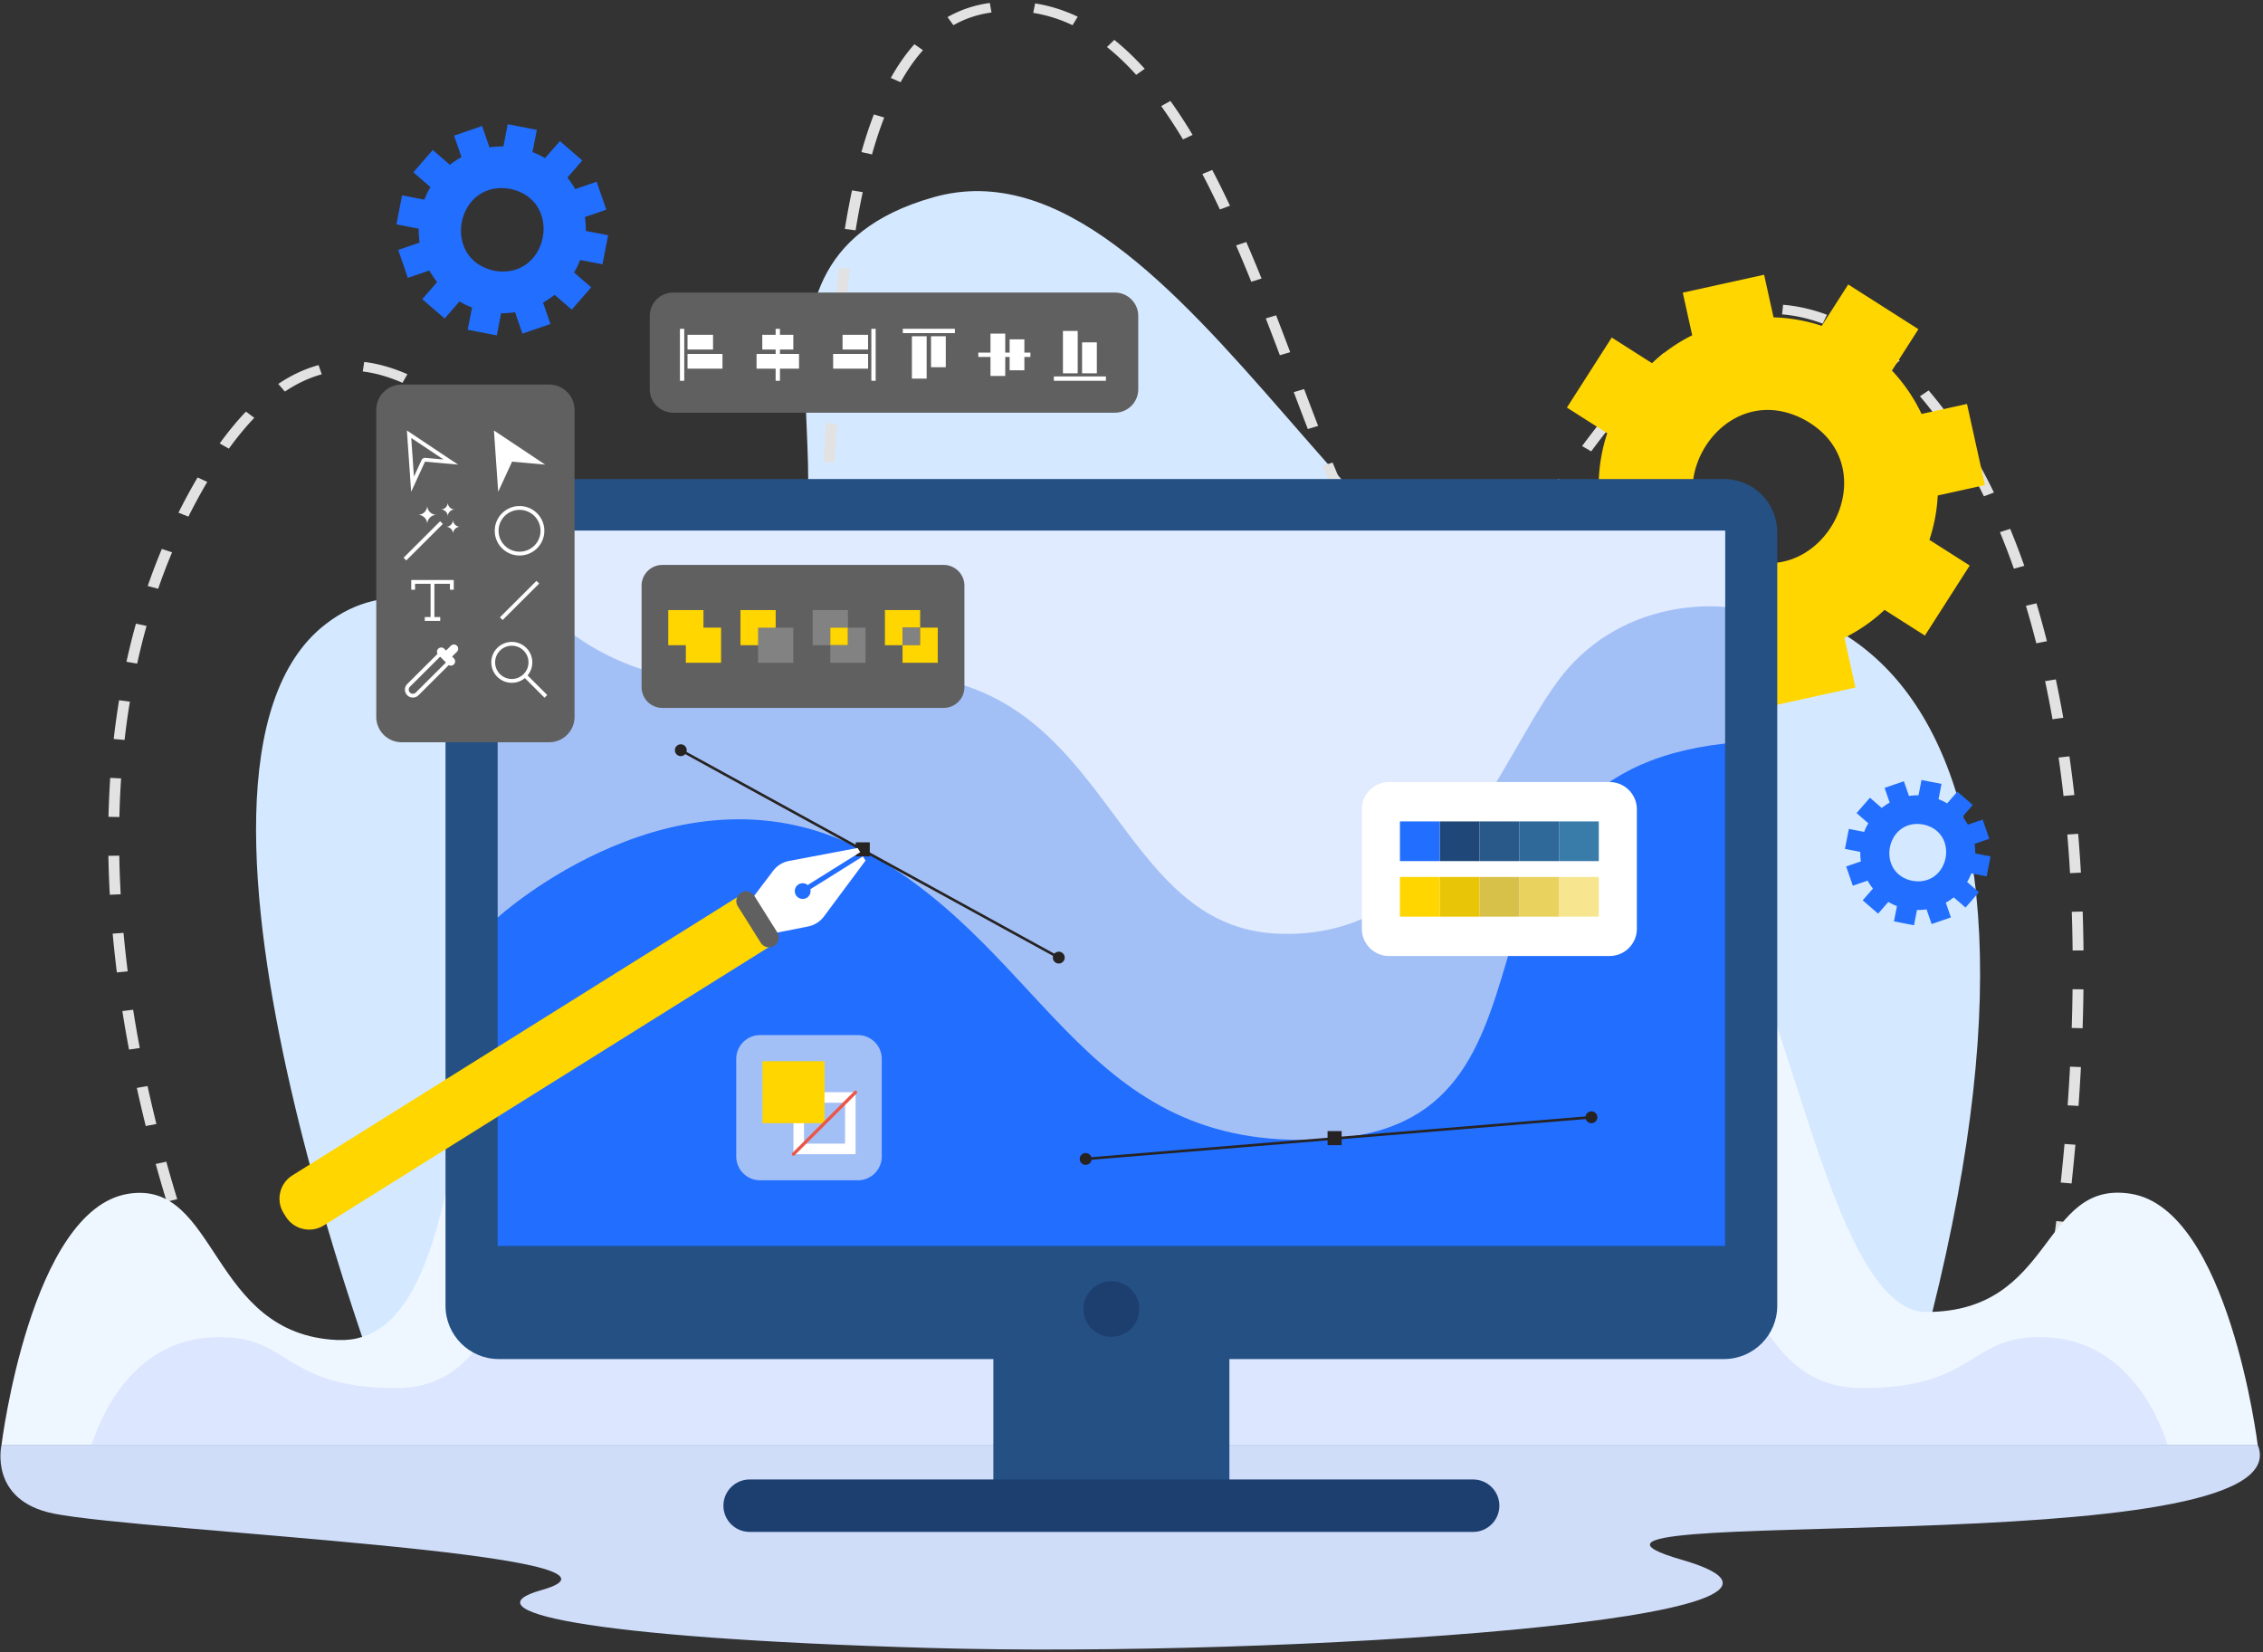 <svg xmlns="http://www.w3.org/2000/svg" width="641" height="468"><rect width="100%" height="100%" fill="#333333" stroke="none"/><g fill="none" fill-rule="evenodd"><path fill="#D4E8FF" d="M113.216 408.071S37.978 218.984 92.122 176.879c36.19-28.143 74.55 33.897 120.335 1.077 40.762-29.22-16.067-102.828 51.946-122.084 71.484-20.24 130.052 143.67 190.033 121.007 72.786-27.5 145.19 28.326 82.62 231.554l-423.84-.362"/><path fill="#E2E2E2" d="M303.804 7.137c-3.598-1.715-7.348-2.887-11.142-3.484l.543-2.689c4.117.649 8.178 1.917 12.064 3.77l-1.465 2.403Zm-33.752.002-1.666-2.3c3.661-2.07 7.692-3.417 11.984-4.001l.472 2.699c-3.866.526-7.494 1.738-10.79 3.602Zm51.78 14.057c-2.7-2.991-5.487-5.641-8.282-7.876l2.072-2.025c2.92 2.333 5.821 5.091 8.626 8.198l-2.416 1.703Zm-66.74 2.087-2.77-1.209c2.027-3.633 4.276-6.845 6.686-9.547l2.428 1.69c-2.277 2.552-4.41 5.603-6.343 9.066Zm79.99 16.207a142.533 142.533 0 0 0-6.169-9.438l2.608-1.46c2.105 2.938 4.218 6.174 6.287 9.617l-2.727 1.28Zm-88.087 4.25-2.996-.661c1.077-3.813 2.267-7.405 3.53-10.676l2.925.884c-1.24 3.198-2.401 6.715-3.46 10.453Zm98.543 15.586a259.366 259.366 0 0 0-4.97-10.036l2.8-1.148c1.66 3.163 3.35 6.573 5.025 10.136l-2.855 1.048Zm-103.185 5.913-3.057-.39c.624-3.823 1.311-7.5 2.04-10.928l3.037.505a232.163 232.163 0 0 0-2.02 10.813Zm112.078 14.574a487.219 487.219 0 0 0-4.301-10.292l2.884-.974c1.41 3.26 2.825 6.644 4.324 10.345l-2.907.921Zm-114.889 7.248-3.077-.241a422.04 422.04 0 0 1 1.245-10.998l3.07.305a419.665 419.665 0 0 0-1.238 10.934Zm276.745 4.607c-3.823-1.427-7.698-2.31-11.51-2.624l.288-2.719c4.126.34 8.306 1.292 12.423 2.827l-1.2 2.516Zm-33.707 3.345-1.77-2.237c3.8-2.35 7.636-4.09 11.406-5.172l.954 2.597c-3.477.999-7.04 2.618-10.59 4.812Zm-120.054 5.611a1278.807 1278.807 0 0 0-3.987-10.425l2.923-.885a1297.76 1297.76 0 0 1 3.992 10.444l-2.928.866Zm173.357 3.401c-2.976-2.693-6.056-5.07-9.153-7.066l1.817-2.207c3.24 2.085 6.45 4.563 9.547 7.366l-2.211 1.907Zm-421.865 4.414c-3.854-1.695-7.646-2.777-11.269-3.216l.42-2.706c3.956.48 8.07 1.65 12.226 3.478l-1.377 2.444Zm123.727.572-3.084-.162c.268-3.97.533-7.574.812-11.02l3.081.195a813.07 813.07 0 0 0-.81 10.987Zm227.412 1.074-2.398-1.72c2.896-3.16 5.64-5.878 8.391-8.311l2.185 1.93c-2.674 2.365-5.347 5.015-8.178 8.1Zm-384.46.835-1.874-2.171c3.69-2.488 7.528-4.281 11.412-5.332l.904 2.611c-3.532.956-7.045 2.601-10.442 4.892Zm470.03 10.294a112.557 112.557 0 0 0-6.898-8.975l2.464-1.647a115.155 115.155 0 0 1 7.069 9.195l-2.635 1.427Zm-417.268.117c-3.157-2.717-6.262-5.118-9.227-7.135l1.884-2.163c3.06 2.08 6.256 4.55 9.498 7.342l-2.155 1.956Zm236.987.191c-1.417-3.67-2.807-7.341-3.981-10.449l2.931-.864c1.171 3.103 2.561 6.77 3.972 10.431l-2.922.882Zm-305.61 5.556-2.604-1.47c2.428-3.36 4.93-6.396 7.44-9.021l2.36 1.762c-2.42 2.533-4.842 5.47-7.196 8.729Zm385.874.77-2.576-1.505a311.762 311.762 0 0 1 7.058-9.13l2.513 1.584a317.486 317.486 0 0 0-6.995 9.051Zm-214.293 3.166-3.085-.138c.208-3.648.415-7.298.635-11.012l3.086.143c-.22 3.712-.428 7.36-.636 11.007Zm-86.487 6.593a239.28 239.28 0 0 0-7.977-8.369l2.312-1.812a241.968 241.968 0 0 1 8.07 8.468l-2.405 1.713Zm412.016 2.98a159.656 159.656 0 0 0-5.22-9.873l2.75-1.239a161.192 161.192 0 0 1 5.31 10.035l-2.84 1.077ZM378.99 142.29a307.339 307.339 0 0 1-4.42-10.348l2.905-.926a308.874 308.874 0 0 0 4.384 10.263l-2.869 1.011Zm58.17 4.038-2.582-1.5c2.197-2.95 4.464-6.076 6.758-9.233l2.6 1.476c-2.3 3.165-4.57 6.294-6.776 9.257Zm-383.788.001-2.826-1.103a164.95 164.95 0 0 1 5.423-9.988l2.74 1.262a162.004 162.004 0 0 0-5.337 9.829Zm181.671 6.722-3.082-.176c.234-3.2.472-6.795.728-10.993l3.085.147a917.307 917.307 0 0 1-.73 11.022Zm-70.074 2.03a671.074 671.074 0 0 0-7.413-8.822l2.463-1.648a674.376 674.376 0 0 1 7.443 8.857l-2.493 1.612Zm405.468 6.005a209.099 209.099 0 0 0-3.948-10.352l2.905-.936a213.835 213.835 0 0 1 3.992 10.477l-2.95.81Zm-180.418 1.209c-1.997-2.726-3.98-5.937-6.055-9.815l2.792-1.168c2.016 3.768 3.933 6.874 5.857 9.497l-2.594 1.486Zm32.155 1.877-2.27-1.852c2.344-2.242 4.854-5.008 7.676-8.456l2.502 1.6c-2.896 3.537-5.48 6.386-7.908 8.708Zm-377.378 2.604-2.954-.799a177.668 177.668 0 0 1 4.003-10.488l2.897.948a175.222 175.222 0 0 0-3.946 10.339Zm361.022 5.883c-2.404 0-4.766-.635-7.013-1.888l1.645-2.31c3.379 1.885 6.705 1.89 10.294.385l1.328 2.465c-2.122.894-4.227 1.348-6.254 1.348Zm-226.168.225a1168.172 1168.172 0 0 1-7.36-8.901l2.5-1.604c2.24 2.73 4.84 5.892 7.343 8.88l-2.483 1.625Zm53.15 2.22-3.064-.35c.475-3.259.9-6.828 1.3-10.911l3.078.236c-.404 4.12-.834 7.727-1.314 11.024Zm343.983 7.116a262.224 262.224 0 0 0-2.934-10.627l2.987-.698a267.256 267.256 0 0 1 2.961 10.728l-3.014.597Zm-537.93 5.745-3.033-.52a197.26 197.26 0 0 1 2.691-10.802l3 .656a194.76 194.76 0 0 0-2.658 10.666Zm156.403 2.24c-2.46-2.423-5.09-5.211-8.04-8.524l2.428-1.689c2.907 3.266 5.495 6.01 7.911 8.388l-2.299 1.824Zm31.483 6.642-2.751-1.242c1.414-2.447 2.664-5.844 3.716-10.095l3.018.582c-1.124 4.544-2.427 8.062-3.983 10.755Zm-10.718 6.497c-4.292-.598-7.397-2.325-11.698-5.308l1.952-2.116c3.768 2.606 6.49 4.17 10.076 4.709l-.33 2.715Zm365.356.385a311.482 311.482 0 0 0-2.098-10.79l3.038-.505a323.863 323.863 0 0 1 2.113 10.875l-3.053.42Zm-546.092 5.86-3.074-.274c.42-3.692.932-7.383 1.521-10.97l3.057.393a220.992 220.992 0 0 0-1.504 10.85Zm549.21 15.872c-.411-3.667-.88-7.33-1.39-10.887l3.065-.342c.513 3.58.984 7.268 1.4 10.958l-3.074.27Zm-550.678 5.958-3.088-.056c.086-3.707.252-7.42.493-11.035l3.084.161c-.24 3.58-.404 7.258-.489 10.93Zm552.525 15.898c-.213-3.67-.474-7.35-.776-10.94l3.082-.202c.303 3.61.566 7.313.78 11l-3.086.142Zm-555.239 6.121c-.205-3.7-.34-7.41-.404-11.032l3.089-.042c.062 3.593.197 7.274.4 10.938l-3.085.136Zm555.971 15.793c-.038-3.673-.115-7.36-.237-10.962l3.089-.08c.121 3.62.198 7.328.237 11.018l-3.089.024Zm-553.97 6.206a329.44 329.44 0 0 1-1.19-10.984l3.078-.22a329.94 329.94 0 0 0 1.183 10.905l-3.07.3Zm556.798 15.808-3.089-.08c.122-3.67.205-7.36.246-10.967l3.089.03c-.041 3.621-.124 7.33-.246 11.017Zm-553.357 6.047a367.463 367.463 0 0 1-1.89-10.905l3.06-.377a366.274 366.274 0 0 0 1.877 10.834l-3.047.448Zm552.201 15.961-3.083-.172c.261-3.654.49-7.339.682-10.955l3.086.127c-.193 3.631-.421 7.33-.685 11ZM41.283 318.95a398.027 398.027 0 0 1-2.523-10.801l3.033-.519a396.93 396.93 0 0 0 2.508 10.736l-3.018.584Zm545.496 16.264-3.074-.258c.391-3.658.753-7.333 1.076-10.931l3.08.216c-.326 3.61-.688 7.3-1.082 10.973Zm-539.556 5.163a415.561 415.561 0 0 1-3.117-10.682l3-.65c.982 3.54 2.024 7.112 3.099 10.618l-2.982.714Zm536.85 16.73-3.065-.335c.51-3.64.993-7.31 1.437-10.9l3.071.297a688.94 688.94 0 0 1-1.443 10.938Zm-529.726 4.42a384.842 384.842 0 0 1-3.714-10.538l2.961-.777a387.726 387.726 0 0 0 3.69 10.466l-2.937.848Z"/><path fill="#EEF7FF" d="M603.65 338.151c-25.633-4.164-21.45 33.465-57.992 33.465-33.41 0-44.1-143.302-68.408-102.338-124.618 210.002-52.256-89.308-151.363-93.112-44.814-1.72-74.677 50.659-85.688 143.398-15.963 83.839-52.982-63.947-91.078-50.206-24.213 8.732-13.507 111.8-53.414 110.208-36.517-1.459-33.794-45.58-59.43-41.415C8.677 342.636.433 409.24.433 409.24h639.062s-8.243-66.603-35.845-71.088"/><path fill="#DCE6FF" d="M580.949 378.884c-23.583-1.779-19.735 14.29-53.354 14.29-30.734 0-29.89-36.011-50.457-43.667-37.878-14.094-69.108 57.24-83.792 21.439-27.892-94.993-109.235-142.632-146.763 0-14.686 35.8-49.027-28.079-83.79-21.44-21.4 4.091-19.725 43.668-50.46 43.668-33.618 0-29.77-16.069-53.354-14.29-25.392 1.915-32.976 30.355-32.976 30.355h587.924s-7.585-28.44-32.978-30.355"/><path fill="#CFDDF9" d="M.433 409.239s-3.756 15.778 14.818 19.492c25.406 5.083 174.285 11.539 138.056 21.685-20.451 5.726 10.44 13.507 110.052 16.37 99.614 2.864 270.544-8.358 213.064-24.963-57.482-16.605 177.338 1.953 163.072-32.584H.433"/><path fill="#FFD600" d="M490.494 156.66c-24.652-13.717-3.963-51.08 20.775-37.69 24.65 13.717 3.96 51.08-20.775 37.69Zm54.737 23.365 12.696-19.842-11.418-7.272a47.645 47.645 0 0 0 2.362-12.563l13.365-2.943-5.083-22.988-12.867 2.834a47.715 47.715 0 0 0-8.386-12.292l7.497-11.717-19.89-12.666-7.495 11.716a47.901 47.901 0 0 0-13.653-2.398l-2.67-12.074-23.04 5.074 2.67 12.074a47.846 47.846 0 0 0-11.373 7.909l-11.418-7.272-12.695 19.842 11.418 7.272a47.564 47.564 0 0 0-2.422 14.672l-12.864 2.833 5.084 22.987 13.368-2.943a47.719 47.719 0 0 0 7.442 10.404l-7.496 11.716 19.89 12.667 7.495-11.717a47.884 47.884 0 0 0 13.653 2.398l3.112 14.073 23.043-5.074-3.115-14.073a47.772 47.772 0 0 0 11.37-7.909l11.42 7.272Z"/><path fill="#255084" d="M488.315 135.685c8.338 0 15.096 6.759 15.096 15.097v219.08c0 8.337-6.758 15.095-15.096 15.095H348.232v37.128h-66.86v-37.128H141.29c-8.338 0-15.097-6.758-15.097-15.096v-219.08c0-8.337 6.76-15.096 15.097-15.096h347.025Z"/><path fill="#1D3F70" d="M417.251 433.918H212.353c-4.113 0-7.447-3.326-7.447-7.428 0-4.105 3.334-7.431 7.447-7.431h204.898c4.115 0 7.45 3.326 7.45 7.43 0 4.103-3.335 7.429-7.45 7.429m-94.545-63.141c0 4.357-3.539 7.887-7.905 7.887s-7.905-3.53-7.905-7.887c0-4.354 3.539-7.884 7.905-7.884s7.905 3.53 7.905 7.884"/><path fill="#A3C0F6" d="M488.641 150.326v60.275l-89.835 135.272-257.842-85.982V150.326h347.677"/><path fill="#216EFF" d="M140.964 259.89s51.876-47.39 104.474-18.486c52.595 28.906 62.083 86.868 132.59 81.062C450.39 316.505 402.17 220.188 488.64 210.6v142.31H140.964v-93.02"/><path fill="#E0EBFF" d="M140.964 150.326s13.186 55.023 97.074 41.995c76.766-11.922 72.853 69.185 123.059 72.096 50.208 2.91 64.975-55.207 83.483-75.574 18.505-20.366 44.061-16.889 44.061-16.889v-21.628H140.964"/><path fill="#262322" d="M299.9 271.605a.374.374 0 0 1-.174-.045l-107.061-58.74a.365.365 0 1 1 .351-.64l107.062 58.74a.364.364 0 0 1-.177.685"/><path fill="#262322" d="M242.388 242.569h3.984v-3.975h-3.984zM194.519 212.5c0 .924-.752 1.674-1.679 1.674-.926 0-1.678-.75-1.678-1.674 0-.925.752-1.674 1.678-1.674.927 0 1.679.75 1.679 1.674m107.059 58.74a1.677 1.677 0 0 1-3.355 0 1.677 1.677 0 0 1 3.355 0m74.458 53.123h3.984v-3.975h-3.984z"/><path fill="#262322" d="M307.521 328.64a.364.364 0 0 1-.361-.335.361.361 0 0 1 .332-.394l143.253-11.806a.365.365 0 1 1 .06.726L307.55 328.637c-.009.003-.018.003-.03.003"/><path fill="#262322" d="M309.199 328.272a1.677 1.677 0 0 1-3.355 0c0-.922.752-1.672 1.677-1.672.928 0 1.678.75 1.678 1.672m143.254-11.802c0 .924-.75 1.67-1.678 1.67a1.675 1.675 0 0 1-1.678-1.67 1.677 1.677 0 0 1 3.356 0"/><path fill="#FFF" d="M393.474 221.52h62.45a7.722 7.722 0 0 1 7.721 7.721v33.83a7.722 7.722 0 0 1-7.721 7.719h-62.45a7.722 7.722 0 0 1-7.722-7.719v-33.83c0-4.264 3.46-7.72 7.722-7.72"/><path fill="#397CAA" d="M441.595 243.909h11.267v-11.24h-11.267z"/><path fill="#F7E68F" d="M441.595 259.642h11.267v-11.24h-11.267z"/><path fill="#2E6999" d="M430.332 243.909h11.263v-11.24h-11.263z"/><path fill="#E9D25D" d="M430.332 259.642h11.263v-11.24h-11.263z"/><path fill="#285989" d="M419.065 243.909h11.267v-11.24h-11.267z"/><path fill="#D8C148" d="M419.065 259.642h11.267v-11.24h-11.267z"/><path fill="#1F4777" d="M407.802 243.909h11.263v-11.24h-11.263z"/><path fill="#E9C507" d="M407.802 259.642h11.263v-11.24h-11.263z"/><path fill="#216EFF" d="M396.535 243.909h11.267v-11.24h-11.267z"/><path fill="#FFD600" d="M396.535 259.642h11.267v-11.24h-11.267z"/><path fill="#606060" d="M267.293 200.517h-79.68a5.881 5.881 0 0 1-5.881-5.88v-28.738a5.881 5.881 0 0 1 5.88-5.881h79.68a5.882 5.882 0 0 1 5.881 5.881v28.737a5.882 5.882 0 0 1-5.88 5.881"/><path fill="#FFD600" d="M189.282 182.756h9.976v-9.953h-9.976z"/><path fill="#FFD600" d="M194.27 187.732h9.976v-9.953h-9.976zm15.471-4.977h9.976v-9.952h-9.976z"/><path fill="#828282" d="M214.729 187.732h9.975v-9.953h-9.975zm25.447-14.929v4.977h-4.988v4.975H230.2v-9.952h9.976"/><path fill="#FFD600" d="M235.188 182.755h4.988v-4.975h-4.988z"/><path fill="#828282" d="M245.163 177.78v9.952h-9.975v-4.977h4.988v-4.975h4.987"/><path fill="#FFD600" d="M260.635 172.803v4.977h-4.988v4.975h-4.989v-9.952h9.977"/><path fill="#828282" d="M255.647 182.755h4.988v-4.975h-4.988z"/><path fill="#FFD600" d="M265.621 177.78v9.952h-9.974v-4.977h4.988v-4.975h4.986"/><path fill="#A3C0F6" d="M243.005 334.319h-27.707a6.759 6.759 0 0 1-6.759-6.758v-27.614a6.759 6.759 0 0 1 6.76-6.758h27.706a6.759 6.759 0 0 1 6.758 6.758v27.614a6.759 6.759 0 0 1-6.758 6.758"/><path fill="#FFF" d="M224.753 326.918h17.593v-17.55h-17.593v17.55Zm2.982-2.982h11.629v-11.587h-11.629v11.587Z"/><path fill="#FFD600" d="M215.956 318.14h17.594v-17.55h-17.594z"/><path fill="#EB5648" d="M224.753 327.377a.459.459 0 0 1-.324-.783l17.593-17.553a.46.46 0 0 1 .648.65l-17.593 17.553a.46.46 0 0 1-.324.133"/><path fill="#606060" d="M106.58 203.05v-86.928a7.196 7.196 0 0 1 7.196-7.196h41.77a7.196 7.196 0 0 1 7.196 7.196v86.927a7.196 7.196 0 0 1-7.196 7.196h-41.77a7.196 7.196 0 0 1-7.196-7.196"/><path fill="#FFF" d="M141.631 190.944a4.674 4.674 0 0 1-1.383-3.33c0-1.259.491-2.441 1.383-3.331a4.714 4.714 0 0 1 3.34-1.378c1.21 0 2.42.46 3.34 1.378a4.675 4.675 0 0 1 1.383 3.33 4.673 4.673 0 0 1-1.383 3.331 4.737 4.737 0 0 1-6.68 0Zm13.373 5.913-5.562-5.548a5.741 5.741 0 0 0 1.336-3.695 5.75 5.75 0 0 0-1.701-4.098 5.822 5.822 0 0 0-8.211 0 5.75 5.75 0 0 0-1.701 4.098 5.75 5.75 0 0 0 1.7 4.097 5.794 5.794 0 0 0 4.106 1.694 5.8 5.8 0 0 0 3.703-1.331l5.564 5.55.766-.767Zm-7.84-52.433a5.927 5.927 0 0 0-4.2 1.733 5.875 5.875 0 0 0-1.738 4.187c0 1.582.617 3.069 1.738 4.188a5.955 5.955 0 0 0 8.399 0 5.876 5.876 0 0 0 1.739-4.188 5.876 5.876 0 0 0-1.74-4.187 5.928 5.928 0 0 0-4.198-1.733Zm0 12.923a7.007 7.007 0 0 1-4.965-2.048 6.954 6.954 0 0 1-2.057-4.955 6.95 6.95 0 0 1 2.057-4.955c2.737-2.731 7.192-2.731 9.93 0a6.952 6.952 0 0 1 2.057 4.955 6.953 6.953 0 0 1-2.058 4.955 7.006 7.006 0 0 1-4.964 2.048Zm-4.796 18.275-.765-.767 10.356-10.332.766.767-10.357 10.332m-27.117-53.692 1.211 17.37 3.928-8.532 9.374.834-14.513-9.672Zm1.235 2.126 9.138 6.09-5.138-.458a1.084 1.084 0 0 0-1.08.627l-2.157 4.684-.763-10.943Zm23.421-2.126 1.211 17.37 3.928-8.532 9.374.834-14.513-9.672m-23.423 42.348v2.753h1.085v-1.669h4.396v9.421h-1.647v1.084h4.38v-1.084h-1.649v-9.421h4.398v1.67h1.084v-2.754h-12.047m-1.4-5.533-.766-.767 10.357-10.333.765.767-10.356 10.333m8.566-12.917a2.629 2.629 0 0 0-2.633 2.627 2.628 2.628 0 0 0-2.632-2.627 2.629 2.629 0 0 0 2.632-2.626 2.629 2.629 0 0 0 2.632 2.626m5.172-1.52a1.983 1.983 0 0 0-1.985 1.981 1.983 1.983 0 0 0-1.986-1.981 1.983 1.983 0 0 0 1.986-1.981c0 1.094.888 1.98 1.985 1.98m1.493 4.908a1.983 1.983 0 0 0-1.986 1.98c0-1.093-.888-1.98-1.985-1.98a1.983 1.983 0 0 0 1.985-1.981c0 1.094.89 1.98 1.986 1.98m-12.544 46.952a1.172 1.172 0 0 1-1.652-.001 1.154 1.154 0 0 1-.342-.823c0-.31.122-.603.343-.823l8.546-8.513 1.65 1.648-8.545 8.512Zm11.656-13.258a1.214 1.214 0 0 0-1.714-.001l-1.364 1.358-.504-.504a1.214 1.214 0 0 0-1.715-.002 1.203 1.203 0 0 0-.196 1.445l-8.58 8.547c-.425.425-.66.99-.66 1.59a2.247 2.247 0 0 0 2.252 2.248c.576 0 1.152-.218 1.59-.655l8.582-8.549a1.208 1.208 0 0 0 1.45-1.904l-.505-.504 1.363-1.359a1.207 1.207 0 0 0 .001-1.71Z"/><path fill="#606060" d="M315.782 116.894H190.678a6.631 6.631 0 0 1-6.63-6.631V89.499a6.631 6.631 0 0 1 6.63-6.631h125.104c3.66 0 6.63 2.969 6.63 6.631v20.764a6.632 6.632 0 0 1-6.63 6.631"/><path fill="#FFF" d="M192.593 107.852h1.224V93.137h-1.224zm2.148-8.841h7.231V94.84h-7.231zm0 5.407h9.9v-4.172h-9.9zm52.07 3.434h1.224V93.137h-1.224zm-8.155-8.841h7.231V94.84h-7.231zm-2.668 5.407h9.9v-4.172h-9.9zm-16.286 3.434h1.224V93.137h-1.224z"/><path fill="#FFF" d="M215.92 99.011h8.789V94.84h-8.79zm-1.622 5.407h12.033v-4.172h-12.033zm62.815-3.312h14.752v-1.224h-14.752z"/><path fill="#FFF" d="M285.975 104.879h4.183v-8.77h-4.183zm-5.418 1.618h4.18V94.49h-4.18zm-24.833-12.145h14.75v-1.225h-14.75zm7.991 9.661h4.182v-8.77h-4.182zm-5.418 3.236h4.182V95.244h-4.182zm40.207.611h14.75v-1.224h-14.75zm7.995-2.116h4.182v-8.77h-4.182zm-5.419 0h4.183V93.74h-4.183z"/><path fill="#216EFF" d="M140.012 76.686c-15.224-3.22-10.808-25.887 4.514-23.185 15.223 3.22 10.808 25.887-4.514 23.185Zm30.636-1.826 1.601-8.223-6.312-1.223a23.32 23.32 0 0 0-.27-3.932l6.074-2.087-2.735-7.92-6.081 2.09a23.739 23.739 0 0 0-2.208-3.265l4.219-4.844-6.337-5.494-4.214 4.837a23.525 23.525 0 0 0-3.554-1.721l1.227-6.298-8.243-1.597-1.225 6.298a23.536 23.536 0 0 0-3.942.268l-2.092-6.059-7.938 2.728 2.095 6.067a23.814 23.814 0 0 0-3.273 2.203l-4.854-4.209-5.508 6.323 4.849 4.203a23.41 23.41 0 0 0-1.725 3.546l-6.313-1.224-1.6 8.223 6.312 1.224c-.02 1.33.07 2.644.269 3.931l-6.073 2.088 2.734 7.92 6.081-2.09a23.79 23.79 0 0 0 2.208 3.264l-4.219 4.844 6.338 5.495 4.213-4.838a23.568 23.568 0 0 0 3.554 1.722l-1.226 6.297 8.242 1.598 1.226-6.298c1.333.02 2.65-.07 3.941-.27l2.092 6.06 7.938-2.728-2.095-6.067a23.797 23.797 0 0 0 3.273-2.203l4.855 4.21 5.507-6.324-4.848-4.203a23.437 23.437 0 0 0 1.725-3.546l6.312 1.224Zm371.006 174.624c-10.47-2.214-7.434-17.804 3.106-15.946 10.47 2.213 7.431 17.804-3.106 15.946Zm21.071-1.257 1.1-5.655-4.34-.842c.013-.913-.05-1.817-.186-2.703l4.176-1.435-1.879-5.448-4.182 1.438c-.445-.79-.952-1.54-1.52-2.246l2.901-3.33-4.357-3.78-2.899 3.327a16.243 16.243 0 0 0-2.442-1.184l.841-4.331-5.667-1.099-.845 4.332a16.173 16.173 0 0 0-2.709.185l-1.44-4.168-5.46 1.877 1.44 4.173c-.791.442-1.541.948-2.25 1.515l-3.337-2.896-3.788 4.349 3.334 2.891a16.28 16.28 0 0 0-1.188 2.439l-4.34-.842-1.102 5.655 4.342.842c-.015.916.048 1.82.184 2.703l-4.176 1.438 1.882 5.445L529 249.44c.442.79.952 1.54 1.518 2.246l-2.902 3.332 4.36 3.78 2.896-3.33c.77.46 1.589.854 2.445 1.186l-.844 4.33 5.67 1.1.842-4.333c.918.015 1.823-.048 2.712-.184l1.437 4.168 5.46-1.877-1.44-4.173a16.236 16.236 0 0 0 2.25-1.515l3.34 2.896 3.788-4.348-3.335-2.893c.46-.768.854-1.586 1.186-2.44l4.342.842Z"/><path fill="#FFF" d="m245.16 243.76-.749-1.191-14.88 9.307a2.227 2.227 0 0 1-.971 2.407c-1.015.64-2.418.335-3.071-.67a2.224 2.224 0 0 1 .688-3.098 2.234 2.234 0 0 1 2.605.17l14.88-9.308-.749-1.191-19.398 3.672a7.403 7.403 0 0 0-4.526 2.801l-5.846 7.719 6.24 9.932 9.51-1.888a7.392 7.392 0 0 0 4.501-2.842l11.766-15.82"/><path fill="#FFD600" d="m80.97 344.64-.616-.981c-2.29-3.643-1.185-8.45 2.468-10.736l127.641-79.826 8.909 14.177L91.73 347.1c-3.654 2.285-8.471 1.183-10.761-2.46"/><path fill="#606060" d="m215.478 267.031-6.492-10.332a2.757 2.757 0 0 1 .875-3.806 2.773 2.773 0 0 1 3.814.871l6.492 10.333a2.757 2.757 0 0 1-.875 3.806 2.77 2.77 0 0 1-3.814-.872"/></g></svg>